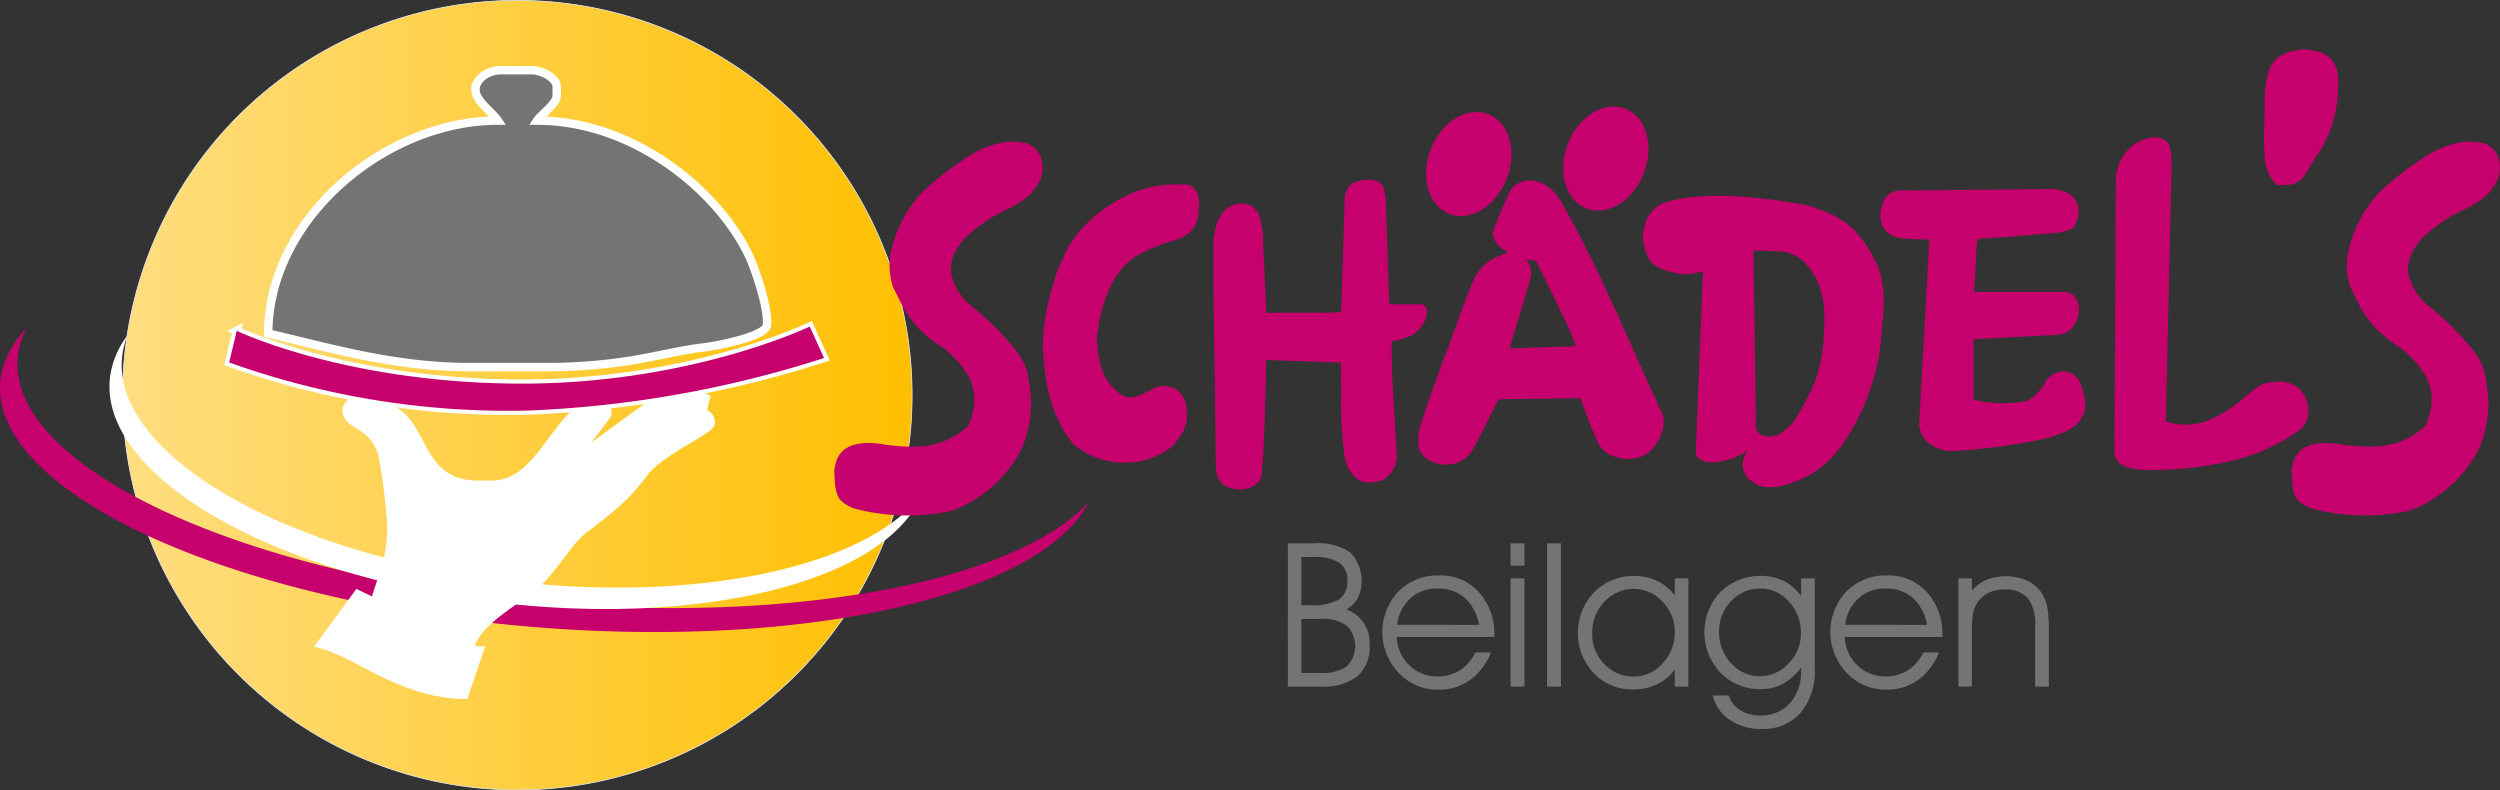 <svg xmlns="http://www.w3.org/2000/svg" xmlns:xlink="http://www.w3.org/1999/xlink" width="299.882" height="94.798" viewBox="0 0 299.882 94.798">
  <rect x="0" y="0" width="299.882" height="94.798" fill="#333333" stroke="none"/>
  <defs>
    <linearGradient id="linear-gradient" y1="0.5" x2="1" y2="0.5" gradientUnits="objectBoundingBox">
      <stop offset="0" stop-color="#ffde81"/>
      <stop offset="1" stop-color="#ffbf00"/>
    </linearGradient>
  </defs>
  <g id="Gruppe_67" data-name="Gruppe 67" transform="translate(-14.176 -208.074)">
    <g id="Gruppe_64" data-name="Gruppe 64" transform="translate(14.176 208.122)">
      <path id="Pfad_37" data-name="Pfad 37" d="M89.332,208.122A47.351,47.351,0,1,1,41.98,255.475a47.353,47.353,0,0,1,47.352-47.353Z" transform="translate(-27.273 -208.122)" fill="#dddddc" fill-rule="evenodd"/>
      <path id="Pfad_38" data-name="Pfad 38" d="M89.332,208.122A47.351,47.351,0,1,1,41.98,255.475a47.353,47.353,0,0,1,47.352-47.353Z" transform="translate(-27.273 -208.122)" stroke="#dcdddf" stroke-miterlimit="22.926" stroke-width="0.095" fill="url(#linear-gradient)"/>
      <path id="Pfad_39" data-name="Pfad 39" d="M17.363,282.443a11.3,11.3,0,0,0-2.987,5.333c-2.81,13.055,24.3,26.586,60.541,30.218,33.9,3.394,63.795-3.074,69.817-14.609-9.137,9.7-36.763,14.838-67.733,11.734-36.239-3.63-63.351-17.162-60.539-30.216a9.7,9.7,0,0,1,.9-2.46Z" transform="translate(-14.176 -243.13)" fill="#c6006c" fill-rule="evenodd"/>
      <path id="Pfad_40" data-name="Pfad 40" d="M41.172,284.071a10.453,10.453,0,0,0-2.07,4.777c-1.725,11.693,18.811,23.877,45.858,27.206,25.3,3.117,47.351-2.615,51.5-12.943-6.522,8.681-26.92,13.219-50.034,10.372-27.048-3.331-47.584-15.512-45.858-27.21a9.752,9.752,0,0,1,.6-2.2Z" transform="translate(-25.869 -243.897)" fill="#fff" fill-rule="evenodd"/>
      <path id="Pfad_41" data-name="Pfad 41" d="M99.859,226.3c0,1.336,1.968,2.62,2.689,3.695C89,229.995,75,241.8,75,255.532c7.393,1.723,15.12,4.031,24.191,4.031h9.41a64.045,64.045,0,0,0,9.665-.75c2.529-.382,6.607-1.356,8.825-1.591,1.682-.181,7.6-1.336,7.734-2.689.2-2.043-1.442-6.829-2.14-8.3-3.784-7.977-14-16.237-25.429-16.237.544-.814,2.352-1.99,2.352-3.025v-1.006c0-1.146-1.87-2.017-3.024-2.017h-3.695c-1.4,0-3.026.944-3.026,2.353Z" transform="translate(-42.825 -215.576)" fill="#757474" stroke="#feffff" stroke-miterlimit="22.926" stroke-width="1.009"/>
      <path id="Pfad_42" data-name="Pfad 42" d="M126.681,298.639l-9.716,7.091,4.34-5.748v-1.006l-3.359.337c-3.515,3.055-5.565,9.07-10.416,9.07h-1.682c-7.209,0-6.221-6.854-10.414-9.07l-4.706-1.01c-.207.31-.67.81-.67,1.01,0,2.226,3.059,1.382,4.309,5.434a71.079,71.079,0,0,1,1.066,8.678c0,4.069-1.287,6.339-2.017,9.07l-2.03-.983-4.389,6c4.779,1.294,9.515,5.9,17.17,6.074l1.809-5.333-1.137-.043c.241-2.878,4.977-5.582,7-7.109,3.057-2.306,4.406-5.618,6.71-7.4,3.12-2.416,4.835-3.608,7.255-6.857,1.793-2.408,7.929-5.042,7.929-5.848,0-.9-.486-.993-1.007-1.344l.41-1.663-.747-.353-5.712,1.008Z" transform="translate(-48.478 -250.285)" fill="#feffff" stroke="#feffff" stroke-miterlimit="22.926" stroke-width="1.008" fill-rule="evenodd"/>
      <path id="Pfad_43" data-name="Pfad 43" d="M67.051,282.589l-.913,3.8a99.428,99.428,0,0,0,35.7,5.774,132.784,132.784,0,0,0,35.66-6.307l-1.712-3.776s-14.512,7-35.219,6.846-33.52-6.335-33.52-6.335Z" transform="translate(-38.652 -242.959)" fill="none" stroke="#feffff" stroke-miterlimit="22.926" stroke-width="1.008"/>
      <path id="Pfad_44" data-name="Pfad 44" d="M67.051,282.589l-.913,3.8a99.428,99.428,0,0,0,35.7,5.774,132.784,132.784,0,0,0,35.66-6.307l-1.712-3.776s-14.512,7-35.219,6.846-33.52-6.335-33.52-6.335Z" transform="translate(-38.652 -242.959)" fill="#c6006c" fill-rule="evenodd"/>
    </g>
    <g id="Gruppe_65" data-name="Gruppe 65" transform="translate(168.659 273.249)">
      <path id="Pfad_45" data-name="Pfad 45" d="M306.229,331.245h3.2a6.788,6.788,0,0,1,4.284,1.1,4.876,4.876,0,0,1,.909,5.459,3.556,3.556,0,0,1-1.381,1.37,4.178,4.178,0,0,1,2.786,4.178,4.775,4.775,0,0,1-1.446,3.848,6.948,6.948,0,0,1-4.55,1.227h-3.8Zm1.617,1.64v5.783h1.015a6.471,6.471,0,0,0,3.5-.689,2.552,2.552,0,0,0,1-2.26,2.447,2.447,0,0,0-.969-2.154,5.481,5.481,0,0,0-3.093-.679Zm0,7.424v6.48h2.373a4.943,4.943,0,0,0,3.086-.79,3.465,3.465,0,0,0-.017-4.882,4.876,4.876,0,0,0-3.069-.808Z" transform="translate(-306.229 -331.245)" fill="#757474"/>
      <path id="Pfad_46" data-name="Pfad 46" d="M341.094,345.9H329.373a5.03,5.03,0,0,0,1.535,3.426,4.818,4.818,0,0,0,3.447,1.307,4.734,4.734,0,0,0,2.632-.759,4.987,4.987,0,0,0,1.806-2.11h1.888a7.434,7.434,0,0,1-2.519,3.308,6.32,6.32,0,0,1-3.76,1.155,6.425,6.425,0,0,1-4.792-2.019,7.1,7.1,0,0,1-.041-9.75,6.609,6.609,0,0,1,4.9-1.935,6.182,6.182,0,0,1,4.774,2.014,7.451,7.451,0,0,1,1.847,5.24Zm-1.84-1.451a5.8,5.8,0,0,0-1.735-3.26,4.844,4.844,0,0,0-3.294-1.1,4.617,4.617,0,0,0-3.2,1.176,5.113,5.113,0,0,0-1.605,3.18Z" transform="translate(-316.319 -334.672)" fill="#757474"/>
      <path id="Pfad_47" data-name="Pfad 47" d="M358.391,333.924h-1.664v-2.679h1.664Zm-1.664,14.506V335.448h1.664V348.43Z" transform="translate(-330.016 -331.245)" fill="#757474"/>
      <path id="Pfad_48" data-name="Pfad 48" d="M365.007,348.43V331.245h1.664V348.43Z" transform="translate(-333.916 -331.245)" fill="#757474"/>
      <path id="Pfad_49" data-name="Pfad 49" d="M383.618,349.866a5.308,5.308,0,0,1-2.107,1.759,6.538,6.538,0,0,1-2.862.636,6.363,6.363,0,0,1-4.756-1.952,7.08,7.08,0,0,1,.041-9.7,6.559,6.559,0,0,1,4.857-1.959,6.2,6.2,0,0,1,2.749.609,5.489,5.489,0,0,1,2.078,1.752v-2.076h1.629v12.982h-1.629Zm0-4.52a5.05,5.05,0,0,0-1.476-3.607,4.583,4.583,0,0,0-3.4-1.54,4.741,4.741,0,0,0-3.559,1.54,5.322,5.322,0,0,0-1.469,3.819,5.035,5.035,0,0,0,1.464,3.665,4.748,4.748,0,0,0,3.517,1.493,4.579,4.579,0,0,0,3.453-1.576A5.365,5.365,0,0,0,383.618,345.346Z" transform="translate(-337.206 -334.734)" fill="#757474"/>
      <path id="Pfad_50" data-name="Pfad 50" d="M403.615,352.961a3.245,3.245,0,0,0,1.368,1.766,4.391,4.391,0,0,0,2.408.631,4.573,4.573,0,0,0,3.559-1.476,5.641,5.641,0,0,0,1.34-3.943V349.6a6.594,6.594,0,0,1-2.149,1.941,5.449,5.449,0,0,1-2.655.656,6.563,6.563,0,0,1-4.863-1.953,7.053,7.053,0,0,1-.023-9.685,6.856,6.856,0,0,1,7.572-1.357,5.87,5.87,0,0,1,2.119,1.841v-2.124h1.629V349.75a7.7,7.7,0,0,1-1.706,5.312,5.981,5.981,0,0,1-4.7,1.912,6.509,6.509,0,0,1-3.788-1.091,4.908,4.908,0,0,1-2.043-2.923Zm-1.157-7.66a5.345,5.345,0,0,0,1.446,3.812,4.624,4.624,0,0,0,6.888-.005,5.061,5.061,0,0,0,1.475-3.619,5.387,5.387,0,0,0-1.451-3.789,4.519,4.519,0,0,0-3.423-1.569,4.683,4.683,0,0,0-3.482,1.493A5.07,5.07,0,0,0,402.458,345.3Z" transform="translate(-350.723 -334.713)" fill="#757474"/>
      <path id="Pfad_51" data-name="Pfad 51" d="M442.694,345.9H430.973a5.027,5.027,0,0,0,1.535,3.426,4.817,4.817,0,0,0,3.447,1.307,4.733,4.733,0,0,0,2.632-.759,4.991,4.991,0,0,0,1.806-2.11h1.888a7.439,7.439,0,0,1-2.52,3.308A6.321,6.321,0,0,1,436,352.224a6.426,6.426,0,0,1-4.793-2.019,7.1,7.1,0,0,1-.041-9.75,6.609,6.609,0,0,1,4.9-1.935,6.183,6.183,0,0,1,4.775,2.014,7.451,7.451,0,0,1,1.847,5.24Zm-1.841-1.451a5.79,5.79,0,0,0-1.735-3.26,4.844,4.844,0,0,0-3.293-1.1,4.615,4.615,0,0,0-3.2,1.176,5.111,5.111,0,0,0-1.606,3.18Z" transform="translate(-364.177 -334.672)" fill="#757474"/>
      <path id="Pfad_52" data-name="Pfad 52" d="M458.281,338.958H459.9v1.475a4.8,4.8,0,0,1,1.777-1.31,6.416,6.416,0,0,1,4.852.106,4.236,4.236,0,0,1,1.764,1.523,4.772,4.772,0,0,1,.644,1.633,14.639,14.639,0,0,1,.195,2.769v6.786h-1.641V344.67a5.138,5.138,0,0,0-.879-3.339,3.5,3.5,0,0,0-2.815-1.04,4.179,4.179,0,0,0-1.99.454,3.376,3.376,0,0,0-1.351,1.3,3.743,3.743,0,0,0-.431,1.21,15.23,15.23,0,0,0-.124,2.366v6.315h-1.617Z" transform="translate(-377.852 -334.756)" fill="#757474"/>
    </g>
    <g id="Gruppe_66" data-name="Gruppe 66" transform="translate(114.255 213.978)">
      <path id="Pfad_53" data-name="Pfad 53" d="M262.165,250.552a17.816,17.816,0,0,0-7.023,4.771,11.529,11.529,0,0,0-1.986,3.18,12.521,12.521,0,0,0-1.193,3.179,24.851,24.851,0,0,0-1.325,7.552c.276,4.551.9,8.291,3.71,11.792a9.618,9.618,0,0,0,7.154,2.118,8.921,8.921,0,0,0,4.769-1.987c1.219-1.526,1.921-2.455,1.591-4.638a2.71,2.71,0,0,0-3.577-2.384c-1.829.915-3.089,1.776-4.372.794-2.21-1.719-2.616-3.822-2.782-6.624.393-3.924,1.786-8.586,5.587-10.371a27.237,27.237,0,0,1,4.416-1.614c1.579-.892,1.888-1.409,2.185-2.853.152-1.511.17-2.944-1.059-3.577a14.557,14.557,0,0,0-6.1.661Z" transform="translate(-225.639 -233.604)" fill="#c6006c" fill-rule="evenodd"/>
      <path id="Pfad_54" data-name="Pfad 54" d="M292.437,251.673c-2.3.264-2.883,2.491-3.079,4.5v5.347q.144,10.98.289,21.963a3.113,3.113,0,0,0,.578,1.589c1.026,1.25,4.221,1.247,4.887-.636.414-4.561.476-9.3.572-14.016l8.968.312c0,1.3.021,2.78.021,4.081a45.721,45.721,0,0,0,.3,6.215c.057,1.959,1.015,3.647,2.456,4.044a5.07,5.07,0,0,0,2.312-.289,3.421,3.421,0,0,0,1.6-2.632c-.178-4.512-.648-9.363-.6-13.986a7.092,7.092,0,0,0,2.023-.576c1.558-.362,3.094-3.341,1.588-3.859h-3.9c-.144-4.095-.289-8.52-.433-12.617-.191-1.5-.333-2.127-1.733-2.312-1.893-.029-2.872.456-3.179,2.025q-.217,6.935-.434,13.87c-2.83.1-5.992,0-8.977.074-.116-2.553-.227-5.317-.372-7.9,0-3.055-.362-5.379-2.888-5.2Z" transform="translate(-243.878 -233.14)" fill="#c6006c" fill-rule="evenodd"/>
      <path id="Pfad_55" data-name="Pfad 55" d="M335.8,280.375c-.044-1.691.623-2.931,1.025-4.408l2.107-5.793c.92-2.256,1.785-4.988,2.862-7.715q.3-.759.6-1.514a5.938,5.938,0,0,1,1.81-2.237,8.214,8.214,0,0,1,2.446-1.086c-.839-.333-2.283-1.562-1.795-2.811a51.77,51.77,0,0,1,2.075-4.774c1.428-1.808,4.63-1.444,6.327,2.059,4.451,7.811,7.961,16.63,11.822,24.836.545,1.366-.315,3.35-1.322,4.373-1.779,1.805-5.475,1.175-6.405-.912a52.684,52.684,0,0,1-2.074-5.315c-3.174.072-6.651.059-9.823.132-1.2,2.182-2.082,4.36-3.427,6.493-1.908,2.459-6.338,1.271-6.227-1.326Zm18.813-11.526-7.865.243c.857-2.906,1.725-5.6,2.556-8.568a2.632,2.632,0,0,0-.591-2.133,1.854,1.854,0,0,0,1.132.124c1.6,3.112,5.214,10.4,4.767,10.334Z" transform="translate(-265.752 -233.218)" fill="#c6006c" fill-rule="evenodd"/>
      <path id="Pfad_56" data-name="Pfad 56" d="M345.036,233.69c2.516.987,3.5,4.465,2.208,7.766s-4.388,5.179-6.9,4.192-3.505-4.465-2.208-7.769,4.387-5.178,6.9-4.189Z" transform="translate(-266.584 -225.897)" fill="#c6006c" fill-rule="evenodd"/>
      <path id="Pfad_57" data-name="Pfad 57" d="M376.125,232.452c2.515.989,3.5,4.466,2.205,7.768s-4.388,5.18-6.9,4.192-3.5-4.465-2.205-7.769,4.385-5.178,6.9-4.191Z" transform="translate(-281.228 -225.314)" fill="#c6006c" fill-rule="evenodd"/>
      <path id="Pfad_58" data-name="Pfad 58" d="M393.063,283.286q.43-10.909.865-21.819a6.3,6.3,0,0,1-4.334-.05c-1.88-.581-2.42-1.272-2.893-3.852.145-1.87.558-3.235,2.314-4.19,4.737-1.724,12.421-.694,17.194.144,2.309.654,4.822,1.671,6.253,3.481a13.634,13.634,0,0,1,2.661,4.479c.857,3.191.361,5.076.191,8.08a27.014,27.014,0,0,1-3.9,11.559c-2.107,3.385-4.509,5.358-8.525,6.213-1.318.1-2.043.2-3.18-.723a2.351,2.351,0,0,1-1.012-1.733,3.189,3.189,0,0,1,.578-1.878c-2.505,1.686-5.974,1.934-6.212.289ZM400,259.732q.146,10.333.289,20.664c.407.942,1.508,1.082,2.6.722a5.987,5.987,0,0,0,2.456-2.457c1.932-3.324,2.642-4.867,3.035-8.669.229-3.032.255-5.132-.868-7.659-.966-1.58-1.72-2.624-3.756-3.178-1.314-.11-2.469-.145-3.786-.145l.029.722Z" transform="translate(-289.731 -234.853)" fill="#c6006c" fill-rule="evenodd"/>
      <path id="Pfad_59" data-name="Pfad 59" d="M460.161,250.9c-6.832.059-10.574.118-17.4.177a2.154,2.154,0,0,0-1.944,1.765,3.544,3.544,0,0,0,0,2.472,2.724,2.724,0,0,0,1.944,1.413,18.521,18.521,0,0,0,3.709.176q-.62,11.126-1.237,22.25a3.92,3.92,0,0,0,.708,1.766,4.4,4.4,0,0,0,3.177,1.412,73.046,73.046,0,0,0,11.656-1.588c2.7-.953,3.8-1.364,4.414-3.533a7.4,7.4,0,0,0-.529-2.824c-.315-1.258-2.226-2.523-4.063-.707a5.666,5.666,0,0,1-2.471,2.647,15.033,15.033,0,0,1-6.356-.175v-7.239q4.943-.267,9.889-.53c3.053.057,3.794-4.954,1.036-5.154H451.8c.3-2.117.152-4.238.447-6.359,1.333-.1,3.472-.194,5.06-.37,1.353-.059,2.644-.246,4-.3a6.78,6.78,0,0,0,2.374-.608c1.381-1.866.943-4.967-3.515-4.69Z" transform="translate(-315.116 -234.121)" fill="#c6006c" fill-rule="evenodd"/>
      <path id="Pfad_60" data-name="Pfad 60" d="M495.069,240.926a5.5,5.5,0,0,0-1.235,3.355q-.088,16.336-.175,32.668c.221,1.5,1.1,1.919,3.527,2.12a42.627,42.627,0,0,0,9.539-.882,23.079,23.079,0,0,0,9.358-4.062c1.489-1.255,1.152-5.315-2.294-5.651-2.547,0-2.816.444-4.771,2.12a15.963,15.963,0,0,1-4.414,2.648,7.6,7.6,0,0,1-4.767,0q.35-15.629.7-31.256c-.167-1.674-.079-2.61-1.941-2.827a4.8,4.8,0,0,0-3.533,1.767Z" transform="translate(-340.113 -228.598)" fill="#c6006c" fill-rule="evenodd"/>
      <path id="Pfad_61" data-name="Pfad 61" d="M532.419,219.193c-4.347.387-4.538,2.578-4.768,6.181.059,1.826-.111,3.649-.052,5.476.108,2.084.114,3.016,1.465,4.591,2.829.257,3.117-.537,4.5-2.956a14.613,14.613,0,0,0,2.845-7.469c.351-3.678-.124-5.509-3.988-5.822Z" transform="translate(-356.093 -219.193)" fill="#c6006c" fill-rule="evenodd"/>
      <path id="Pfad_62" data-name="Pfad 62" d="M550.8,241.392a36.708,36.708,0,0,0-6.356,4.768,15.126,15.126,0,0,0-2.826,4.238c-1.1,2.492-1.552,4.722-.708,7.24q.62,1.236,1.236,2.472a13.237,13.237,0,0,0,4.769,4.767c3.977,3.278,4.416,6.031,3,9.36-2.9,2.642-5.852,2.748-9.711,2.3-2.9-.528-6.11-.437-6.357,3.177.1,3.051.412,3.587,2.3,4.416a25.032,25.032,0,0,0,11.742.316,15.288,15.288,0,0,0,8.391-7.38,13.548,13.548,0,0,0,1.147-6.356c-.318-2.738-.349-3.68-2.031-5.83a37.445,37.445,0,0,0-5.65-5.473A7.248,7.248,0,0,1,547.8,255.7c.023-2.936,2.18-4.614,4.767-6.358,1.264-.845,4.24-1.806,5.3-3.531a3.847,3.847,0,0,0,.884-3.354A2.82,2.82,0,0,0,557,240.37c-1.977-.5-3.811-.155-6.2,1.021Z" transform="translate(-359.044 -229.064)" fill="#c6006c" fill-rule="evenodd"/>
      <path id="Pfad_63" data-name="Pfad 63" d="M220.331,241.392a36.743,36.743,0,0,0-6.358,4.768,15.174,15.174,0,0,0-2.826,4.238c-1.1,2.492-1.553,4.722-.706,7.24l1.236,2.472a13.24,13.24,0,0,0,4.768,4.767c3.979,3.278,4.418,6.031,3,9.36-2.9,2.642-5.855,2.748-9.712,2.3-2.9-.528-6.109-.437-6.358,3.177.1,3.051.413,3.587,2.3,4.416a25.029,25.029,0,0,0,11.741.316,15.269,15.269,0,0,0,8.389-7.38,13.477,13.477,0,0,0,1.148-6.356c-.319-2.738-.348-3.68-2.03-5.83a37.477,37.477,0,0,0-5.651-5.473,7.263,7.263,0,0,1-1.942-3.709c.025-2.936,2.181-4.614,4.768-6.358,1.264-.845,4.237-1.806,5.3-3.531a3.84,3.84,0,0,0,.883-3.354,2.813,2.813,0,0,0-1.748-2.082c-1.977-.5-3.811-.155-6.2,1.021Z" transform="translate(-203.377 -229.064)" fill="#c6006c" fill-rule="evenodd"/>
    </g>
  </g>
</svg>
